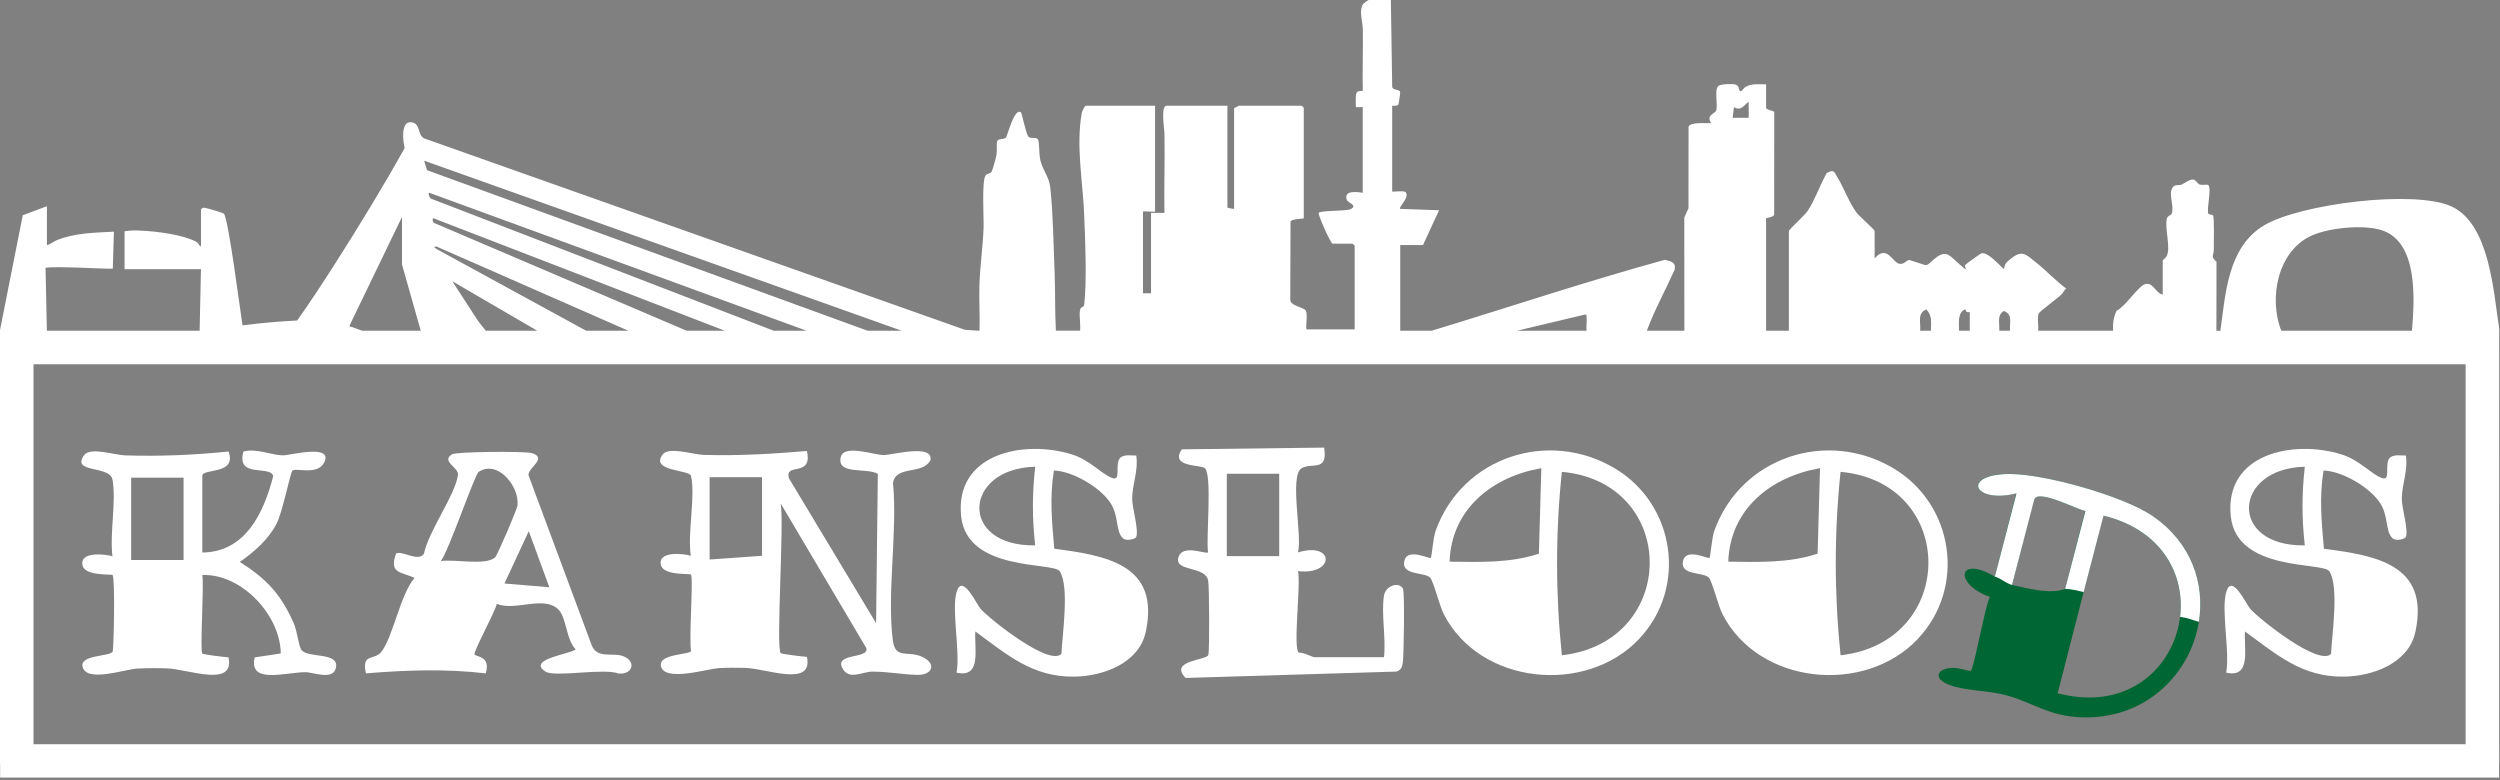 <svg width="750" height="234" viewBox="0 0 750 234" fill="none" xmlns="http://www.w3.org/2000/svg">
<rect x="0" y="0" width="750" height="234" fill="#808080" stroke="none"/>
<path d="M234.22 195.93C234.48 196.23 240.83 196.98 242.08 197.06C244.02 206.31 229.96 200.54 223.61 200.37C221.01 200.3 218.3 200.29 215.7 200.43C212.23 200.62 199.35 204.69 198.29 199.84C197.46 196.06 207.13 196.45 207.33 195.28C206.6 192.08 208.1 173.14 207.26 172.35C206.91 172.02 199.02 172.73 198.28 169.51C197.29 165.18 205.08 166.07 207.25 166.73C206.18 160.03 208.71 148.81 207.3 142.77C206.86 140.86 195.03 141.49 198.76 136.38C200.58 133.88 207.87 136.37 211.13 136.47C221.49 136.78 231.78 136.17 242.07 135.3C243.87 143.42 235.26 138.53 236.68 143.49L262.83 186.96L263.35 142.16C260.09 140.18 250.9 142.62 252.24 137.09C253.18 133.19 262.32 136.53 265.09 136.52C267.59 136.52 280.17 133.02 279.12 138.09C276.75 142.52 268.86 139.51 267.9 144.84C269.3 159.63 266.04 177.7 267.84 192.06C268.57 197.83 272.16 195.15 276.42 196.95C281.04 198.91 279.94 202.54 275.24 202.46C271.05 202.4 266.45 201.47 261.67 201.49C258.61 201.5 254.69 204.2 252.71 200.44C250.27 195.79 260.87 197.76 259.89 194.41L234.2 151.02C235.3 156.72 232.75 194.22 234.2 195.94L234.22 195.93ZM228.61 143.16H212.89V167.86L228.61 166.74V143.16Z" fill="white"/>
<path d="M60.69 196.07C60.95 196.37 67.3 197.12 68.55 197.2C70.51 206.42 56.41 200.72 50.08 200.51C47.13 200.41 44 200.41 41.06 200.58C37.44 200.79 25.83 204.89 24.77 199.99C23.96 196.28 33.36 197.06 33.82 195.39C34.14 194.21 34.58 173.29 33.75 172.5C33.4 172.17 25.51 172.88 24.77 169.66C23.78 165.33 31.57 166.22 33.74 166.88C32.86 159.99 34.95 150.35 33.74 143.86C32.93 139.53 21.21 142.06 25.25 136.53C27.07 134.03 34.36 136.52 37.62 136.62C47.98 136.93 58.29 136.52 68.55 135.45C71.18 142.56 60.69 140.41 60.69 142.74V165.76C73.66 165.63 79.16 153.78 81.97 142.82C81.15 139.44 70.74 143.63 73.04 135.45C77.04 134.42 81.43 136.58 84.89 136.61C86.9 136.63 100.25 133 97.21 138.84C95.23 142.64 88.8 140.28 87.74 141.17C87.1 141.71 84.77 153.68 82.95 157.15C80.42 161.97 76.32 165.51 71.94 168.58C80.01 173.67 84.35 178.35 88.18 187.12C89.15 189.35 89.6 193.88 90.43 194.98C92.33 197.51 101.43 195.57 100.83 200.04C100.25 204.36 93.96 201.64 91.62 201.65C85.62 201.68 74.49 205.36 76.41 197.22L84.23 196.04C84.11 184.53 72.45 172.05 60.69 172.51C61.26 175.78 59.93 195.19 60.69 196.09V196.07ZM55.07 143.3H39.35V168H55.07V143.3Z" fill="white"/>
<path d="M491.74 191.68C475.76 208.59 443.97 205.42 433.14 184.26C431.85 181.73 430 174.2 429 173.24C427.23 171.54 419.91 172.72 421.4 167.94C422.5 164.42 428.88 167.75 429.24 167.37C429.52 167.07 429.96 161.28 430.68 159.26C438.62 137.07 464.64 128.56 484.63 140.62C502.51 151.41 506.29 176.27 491.73 191.67L491.74 191.68ZM461.67 166.1L462.4 140.45C447.68 143.02 435.42 152.69 434.87 168.5C443.87 168.61 453.02 168.97 461.67 166.1ZM468.56 196.58C503.69 192.65 503.7 144.74 468.56 141.55C466.63 159.79 466.66 178.3 468.56 196.58Z" fill="white"/>
<path d="M142.37 196.35C142.97 197.11 147.26 196.81 145.73 202.01C133.67 200.6 121.85 201.02 109.79 202.01C108.34 195.87 112.33 198.17 114.36 195.61C117.88 191.21 120.07 178.35 124.38 173.36C120.06 171.46 116.72 172.05 118.8 166.09C120.42 164.96 125.54 168.77 127.19 166.09C128.58 159.33 136.5 148.61 137.39 142.54C137.74 140.17 132.18 138.46 135.59 136.29C136.85 135.49 157.55 135.31 159.59 135.94C164.4 137.44 158.35 140.33 158.55 142.57L177.42 193.34C179.08 198 183.9 195.47 187.26 196.97C190.87 198.58 189.78 202.37 185.64 202.06C181.07 200.34 166.49 203.28 163.66 201.48C157.59 197.62 172.58 195.99 172.65 194.72C169.87 191.95 169.94 185.36 167.61 182.94C163.29 178.45 154.62 183.47 149.03 181.15C148.63 183.39 141.86 195.69 142.37 196.35ZM132.24 168.32C136.39 167.67 145.64 169.77 148.53 167.22C149.17 166.66 155.11 152.9 155.25 151.63C155.87 145.94 149.37 137.85 143.62 141.54C142.4 142.33 134.66 165.23 132.24 168.32ZM164.8 176.18L158.63 159.35L151.33 175.05L164.8 176.18Z" fill="white"/>
<path d="M415.2 178.63C415.66 175.8 419.57 174.34 420.87 176.57C421.47 177.59 421.14 197.2 420.83 198.86C420.59 200.17 420.34 201.02 418.95 201.47L355.66 203.38C350.56 198.03 362.04 198.15 362.5 196.47C362.88 195.07 362.81 176.02 362.44 174.12C361.59 169.8 352.55 171.5 353.46 167.44C354.47 162.97 361.73 166.39 362.42 165.71C361.74 161.56 363.8 142.03 361.36 140.39C359.82 139.35 350.95 140.17 354.53 134.8L397.24 134.28C398.44 141.69 393.61 138.66 390.51 140.45C386.7 142.64 390.77 160.88 389.39 165.72C400.45 162.38 400.5 172.64 389.39 171.34C390.34 175.22 387.81 194.52 389.64 195.8C391.11 195.65 393.63 197.16 394.43 197.16H415.2C415.85 191.45 414.31 184.08 415.2 178.63ZM383.76 142.13H368.04V166.83H383.76V142.13Z" fill="white"/>
<path d="M286.98 177.64C288.67 171.74 292.99 181.36 294.24 182.73C297.05 185.84 314.77 199.96 318.42 196.17C318.68 190.54 320.89 175.99 317.93 171.39C316.08 168.5 290.07 171.67 288.34 154.85C286.41 136.05 307.09 131.83 321.56 136.32C326.95 137.99 330.26 142.08 333.59 143.38C336.72 144.6 334.05 138.7 336.31 137.14C337.54 136.29 339.43 136.71 340.87 136.65C341.58 141.07 339.68 145.24 339.65 149.57C339.63 152.49 341.85 159.51 340.77 161.24C340.54 161.61 338.01 162.49 336.9 161.49C334.57 159.38 335.79 154.76 333.01 150.7C329.85 146.08 321.82 141.36 316.17 141.15C314.85 149.33 315.58 156.44 316.28 164.62C331.96 166.67 348.01 169.37 343.74 189.5C341.74 198.93 331.07 202.85 322.36 202.99C309.68 203.19 302.09 196.34 292.6 189.44C292.23 194.54 294.63 203.51 286.97 201.79C288.12 195.47 285.41 183.09 286.97 177.65L286.98 177.64ZM310.56 140.02C288.91 140.51 287.55 163.99 310.56 163.61C309.64 155.38 309.65 148.26 310.56 140.02Z" fill="white"/>
<path d="M575.35 191.68C559.37 208.59 527.58 205.42 516.75 184.26C515.46 181.73 513.61 174.2 512.61 173.24C510.84 171.54 503.52 172.72 505.01 167.94C506.11 164.42 512.49 167.75 512.85 167.37C513.13 167.07 513.57 161.28 514.29 159.26C522.23 137.07 548.25 128.56 568.24 140.62C586.12 151.41 589.9 176.27 575.34 191.67L575.35 191.68ZM545.28 166.1L546.01 140.45C531.29 143.02 519.03 152.69 518.48 168.5C527.48 168.61 536.63 168.97 545.28 166.1ZM552.17 196.58C587.3 192.65 587.31 144.74 552.17 141.55C550.24 159.79 550.27 178.3 552.17 196.58Z" fill="white"/>
<path d="M667.87 177.64C669.56 171.74 673.88 181.36 675.13 182.73C677.94 185.84 695.66 199.96 699.31 196.17C699.57 190.54 701.78 175.99 698.82 171.39C696.97 168.5 670.96 171.67 669.23 154.85C667.3 136.05 687.98 131.83 702.45 136.32C707.84 137.99 711.15 142.08 714.48 143.38C717.61 144.6 714.94 138.7 717.2 137.14C718.43 136.29 720.32 136.71 721.76 136.65C722.47 141.07 720.57 145.24 720.54 149.57C720.52 152.49 722.74 159.51 721.66 161.24C721.43 161.61 718.9 162.49 717.79 161.49C715.46 159.38 716.68 154.76 713.9 150.7C710.74 146.08 702.71 141.36 697.06 141.15C695.74 149.33 696.47 156.44 697.17 164.62C712.85 166.67 728.9 169.37 724.63 189.5C722.63 198.93 711.96 202.85 703.25 202.99C690.57 203.19 682.98 196.34 673.49 189.44C673.12 194.54 675.52 203.51 667.86 201.79C669.01 195.47 666.3 183.09 667.86 177.65L667.87 177.64ZM691.44 140.02C669.79 140.51 668.43 163.99 691.44 163.61C690.52 155.38 690.53 148.26 691.44 140.02Z" fill="white"/>
<path d="M598.45 173L604.87 147.98C591.9 151.26 588.14 142.23 602.83 142.18C613.37 142.15 636.94 148.78 645.66 154.75C673.71 173.94 657.89 216.89 623.87 215.17C614.88 214.72 610.35 211.12 602.65 208.8C596.76 207.03 589.72 207.35 584.85 205.5C579.81 203.59 581.03 200.61 585.59 200.35C587.37 200.25 590.95 201.4 591.2 201.26C592.2 200.7 595.46 181.99 596.96 179.07C586.01 175.19 587.36 166.38 598.45 172.99M603.61 175.48C608.47 176.55 615.01 178.36 619.53 176.67L625.53 153.29C623.13 152.93 611.06 146.44 610.16 149.93L603.6 175.49M617.3 207.97C656.08 218.22 670.04 164.3 630.97 154.67L617.3 207.97Z" fill="#006633"/>
<path d="M604.95 148L598.45 173C600.26 173.46 601.79 175.02 603.61 175.48L610.25 149.94C611.14 146.45 623.21 152.94 625.62 153.3L619.54 176.66C621.58 176.74 623.27 177.18 625.09 177.64L631.06 154.69C648.82 159.07 655.54 172.6 654.03 185.09C656.25 185.29 657.8 186.05 659.66 186.55C659.68 186.55 659.64 186.58 659.66 186.59C661.5 175.18 657.56 162.86 645.74 154.77C637.02 148.8 613.45 142.17 602.91 142.2C588.22 142.24 591.98 151.28 604.95 148Z" fill="white"/>
<path d="M577.67 79.55C577.67 79.55 578.33 79.47 578.66 79.15C584.29 73.81 584.18 76.45 589.53 80.74C590.03 80.6 589.3 79.91 589.53 79.52C589.68 79.26 594.16 76.04 594.46 75.98C596.5 75.61 599.66 79.47 601.2 80.74C601.39 79.18 601.9 78.7 603.04 77.77C606.7 74.77 607.74 76.32 610.83 78.75C613.92 81.18 616.67 84.22 619.88 86.57C619.26 86.98 619 87.77 618.54 88.24C617.45 89.36 611.95 93.38 611.64 94C611.04 95.23 611.66 97.79 611.44 99.23H633.95C633.77 97.09 634.07 95.17 634.97 93.22C637.53 92.02 641.17 86.31 643.2 85.37C645.8 84.16 646.64 88 648.82 88.38V78.14C648.82 78.05 649.76 77.29 649.98 76.88C651.31 74.33 649.41 68.89 650.03 65.68C650.25 64.54 651.43 64.82 651.65 63.68C652.06 61.53 650.87 58.81 651.42 57.03C652.06 54.96 653.4 55.81 654.55 55.34C655.51 54.95 656.75 53.8 657.89 53.86C658.86 53.91 659.17 55.14 659.96 55.37C660.69 55.58 662.21 55.28 662.46 55.49C663.56 56.41 661.99 62.37 662.47 64.04C662.6 64.49 663.61 64.23 663.93 64.66C664.3 65.17 664.15 73.46 664.13 74.95C664.11 76.85 663.07 76.86 664.95 78.53L664.92 99.24H666.11C667.68 88.06 668.33 74.28 679.02 67.73C689.71 61.18 724.28 56.83 735.42 61.92C746.94 67.19 748.05 87.71 749.76 98.61L749.74 228.99H739.69V109.27H10.05V229.39H0V99.03L6.83 64.57L14.07 61.87V73.52C15.12 73.33 15.85 72.55 16.89 72.12C22.35 69.84 28.34 69.83 34.17 69.5L33.84 80.59C33.58 80.61 33.69 80.59 33.58 80.61C32.09 80.74 16.3 79.76 13.66 80.35L14.06 99.23H59.89L60.29 80.75H37.37C37.37 80.75 37.37 80.75 37.37 80.35V69.38C39.91 69.01 40.73 69.14 42.38 69.2C46.76 69.37 55.2 70.42 58.98 72.61C59.81 73.09 59.61 73.79 60.29 73.92V62.87C60.29 62.74 60.74 62.38 60.96 62.32C61.46 62.16 66.79 63.82 67.13 64.07C68.49 65.09 72.09 93.73 72.76 97.61C78.21 96.91 83.64 96.42 89.14 96.15C93.01 90.73 96.67 85.13 100.26 79.51C107.59 68.04 114.81 56.22 121.41 44.4C120.88 42.57 120.2 36.56 123.14 36.66C126.39 36.77 125.07 40.68 127.42 41.58L289.5 98.95L293.85 99.23C293.99 94.62 293.67 89.96 293.83 85.35C294.03 79.76 294.84 74.09 295.07 68.51C295.19 65.53 294.47 54.38 295.67 52.64C296.13 51.97 297.13 52.15 297.47 51.53C297.87 50.8 298.8 47.27 298.97 46.3C299.16 45.21 298.84 42.74 299.25 42.16C299.66 41.58 301.31 41.82 301.79 41.28C302.21 40.81 304.33 32.08 306.3 33.74C306.59 33.98 307.78 40.12 308.51 40.98C309.24 41.84 311.09 40.85 311.48 42.03C311.87 43.21 311.65 46.26 312.14 48.2C312.94 51.41 314.74 52.92 315.11 56.48C315.94 64.48 316.06 73.63 316.38 81.72C316.61 87.53 316.44 93.4 316.77 99.21H324.01C324.26 97.33 323.67 94.74 324.01 92.97C324.2 91.92 325.15 92.32 325.26 91.39C326.09 84.47 325.56 71.36 325.24 64.04C324.82 54.24 322.78 43.84 324.51 34.02C324.61 33.46 325.32 31.72 325.82 31.72H346.52V63.46C346.52 63.64 342.9 63.28 342.9 63.46V87.97H345.31V63.87H349.33C349.2 55.91 349.49 47.92 349.34 39.95C349.32 38.85 348.17 31.73 349.93 31.73H368.22V62.26C368.22 62.36 369.89 62.69 370.23 62.66V32.53C370.23 32.45 371.56 31.73 371.64 31.73H390.53C390.53 31.73 391.13 32.29 391.13 32.33V65.47C391.13 65.68 387.32 65.6 387.16 66.53L387.08 89.8C386.91 91.79 391.06 92.08 391.73 93.19C392.36 94.22 391.68 97.46 391.93 98.82H406.4V73.71C406.4 73.71 405.84 73.11 405.8 73.11H399.77C399.26 73.11 395.64 65.12 395.56 63.88C396.11 63.07 403.67 63.4 405.1 62.76C407.55 61.66 404.34 60.81 404.05 59.99C403.02 57 407.06 57.56 408.82 57.84V32.13C408.37 32.05 406.93 32.25 406.81 32.13C406.67 32 406.72 28.76 406.81 28.31C407.13 26.72 408.74 27.66 408.84 27.08C408.68 20.93 408.97 14.76 408.84 8.61C408.79 6.53 407.59 2.92 408.99 1.16C409.18 0.93 410.49 -0.01 410.63 -0.01H417.26L417.66 25.91C417.71 27.4 420.04 26.44 420.06 27.88C420.06 28.21 419.6 31.22 419.5 31.36C419.09 31.96 417.66 31.64 417.66 31.73V57.44C417.66 57.64 421.27 57.07 421.72 57.68C422.96 59.36 419.44 62.1 420.07 62.66L431.72 63.07L426.9 73.51H420.07V99.22H429.52C452.82 92.13 475.93 84.4 499.44 77.95C501.18 78.36 502.81 78.61 502.42 80.84C499.68 86.98 496.38 92.93 494.05 99.22H505.31L505.29 65.25L506.54 62.48L506.57 38.01C507.08 36.51 511.95 37.04 513.35 36.95C511.7 34.39 514.52 34.24 514.88 33.06C515.42 31.29 514.18 26.73 515.59 25.73C516.39 25.17 519.77 25.09 520.71 25.38C522.04 25.78 521.45 27.68 522.39 27.31C522.75 27.16 523.16 26.35 523.6 26.1C525.66 24.94 527.57 25.33 529.83 25.3V32.33C529.83 32.99 532.17 33.22 532.27 33.58L532.25 64.07C532.43 65.27 529.83 65.32 529.83 65.47V99.22H536.66V69.29C536.66 68.88 541.38 64.65 542.3 63.27C544.53 59.92 546.01 55.45 548.02 51.91C550.27 50.71 550.21 51.54 551.2 53.15C553.19 56.39 554.79 60.89 556.99 63.83C557.74 64.82 562.39 68.9 562.39 69.28V77.52C566.15 73.19 567.74 78.85 569.85 79.14C571.3 79.34 571.73 78.18 572.73 77.98M524.61 35.35V30.53C523.05 31.61 522.4 33.42 520.19 32.14L519.79 35.35H524.61ZM260.29 99.23H270.54L127.24 48.2L128.11 51.05L260.3 99.23H260.29ZM232.15 99.23H242L128.84 57.85C128.18 57.85 128.93 59.78 129.74 59.76L232.15 99.23ZM126.23 99.23L120.6 79.34V65.08L104.96 97.46C104.77 98.26 105.05 97.91 105.48 98.06C106.02 98.25 108.57 99.23 108.75 99.23H126.24H126.23ZM206.02 99.23H217.48L130.05 65.48C129.55 65.48 129.8 66.97 130.53 67.01L206.02 99.23ZM723.59 99.23C724.34 90.13 725.57 72.68 714.57 69.08C709.11 67.29 698.87 68.3 693.57 70.64C683.23 75.21 680.55 89.62 684.4 99.23H723.59ZM175.87 99.23H188.53L130.85 73.91L130.24 74.12L130.9 74.67L175.87 99.23ZM145.72 99.23H161.2L135.68 84.36L143.43 96.3L145.73 99.22L145.72 99.23ZM579.28 99.23C579.28 96.74 579.77 94.71 577.87 92.8C575.06 94.14 576.28 96.63 576.06 99.23H579.28ZM590.93 99.23V93.61C590.93 93.61 590.24 93.74 590.04 93.59C589.62 93.29 589.79 92.7 589.53 92.8C587.16 93.78 587.72 97.16 587.72 99.23H590.94H590.93ZM603 99.23C602.81 96.81 603.94 94.39 601.18 93.29C598.96 94.53 599.97 97.1 599.78 99.23H603ZM455.06 99.23H475.96C475.82 97.9 476.15 96.28 475.96 95C475.88 94.45 476.19 94.32 475.35 94.4L455.05 99.23H455.06Z" fill="white"/>
<path d="M0.04 228.27H749.72" stroke="white" stroke-width="10" stroke-miterlimit="10"/>
</svg>
